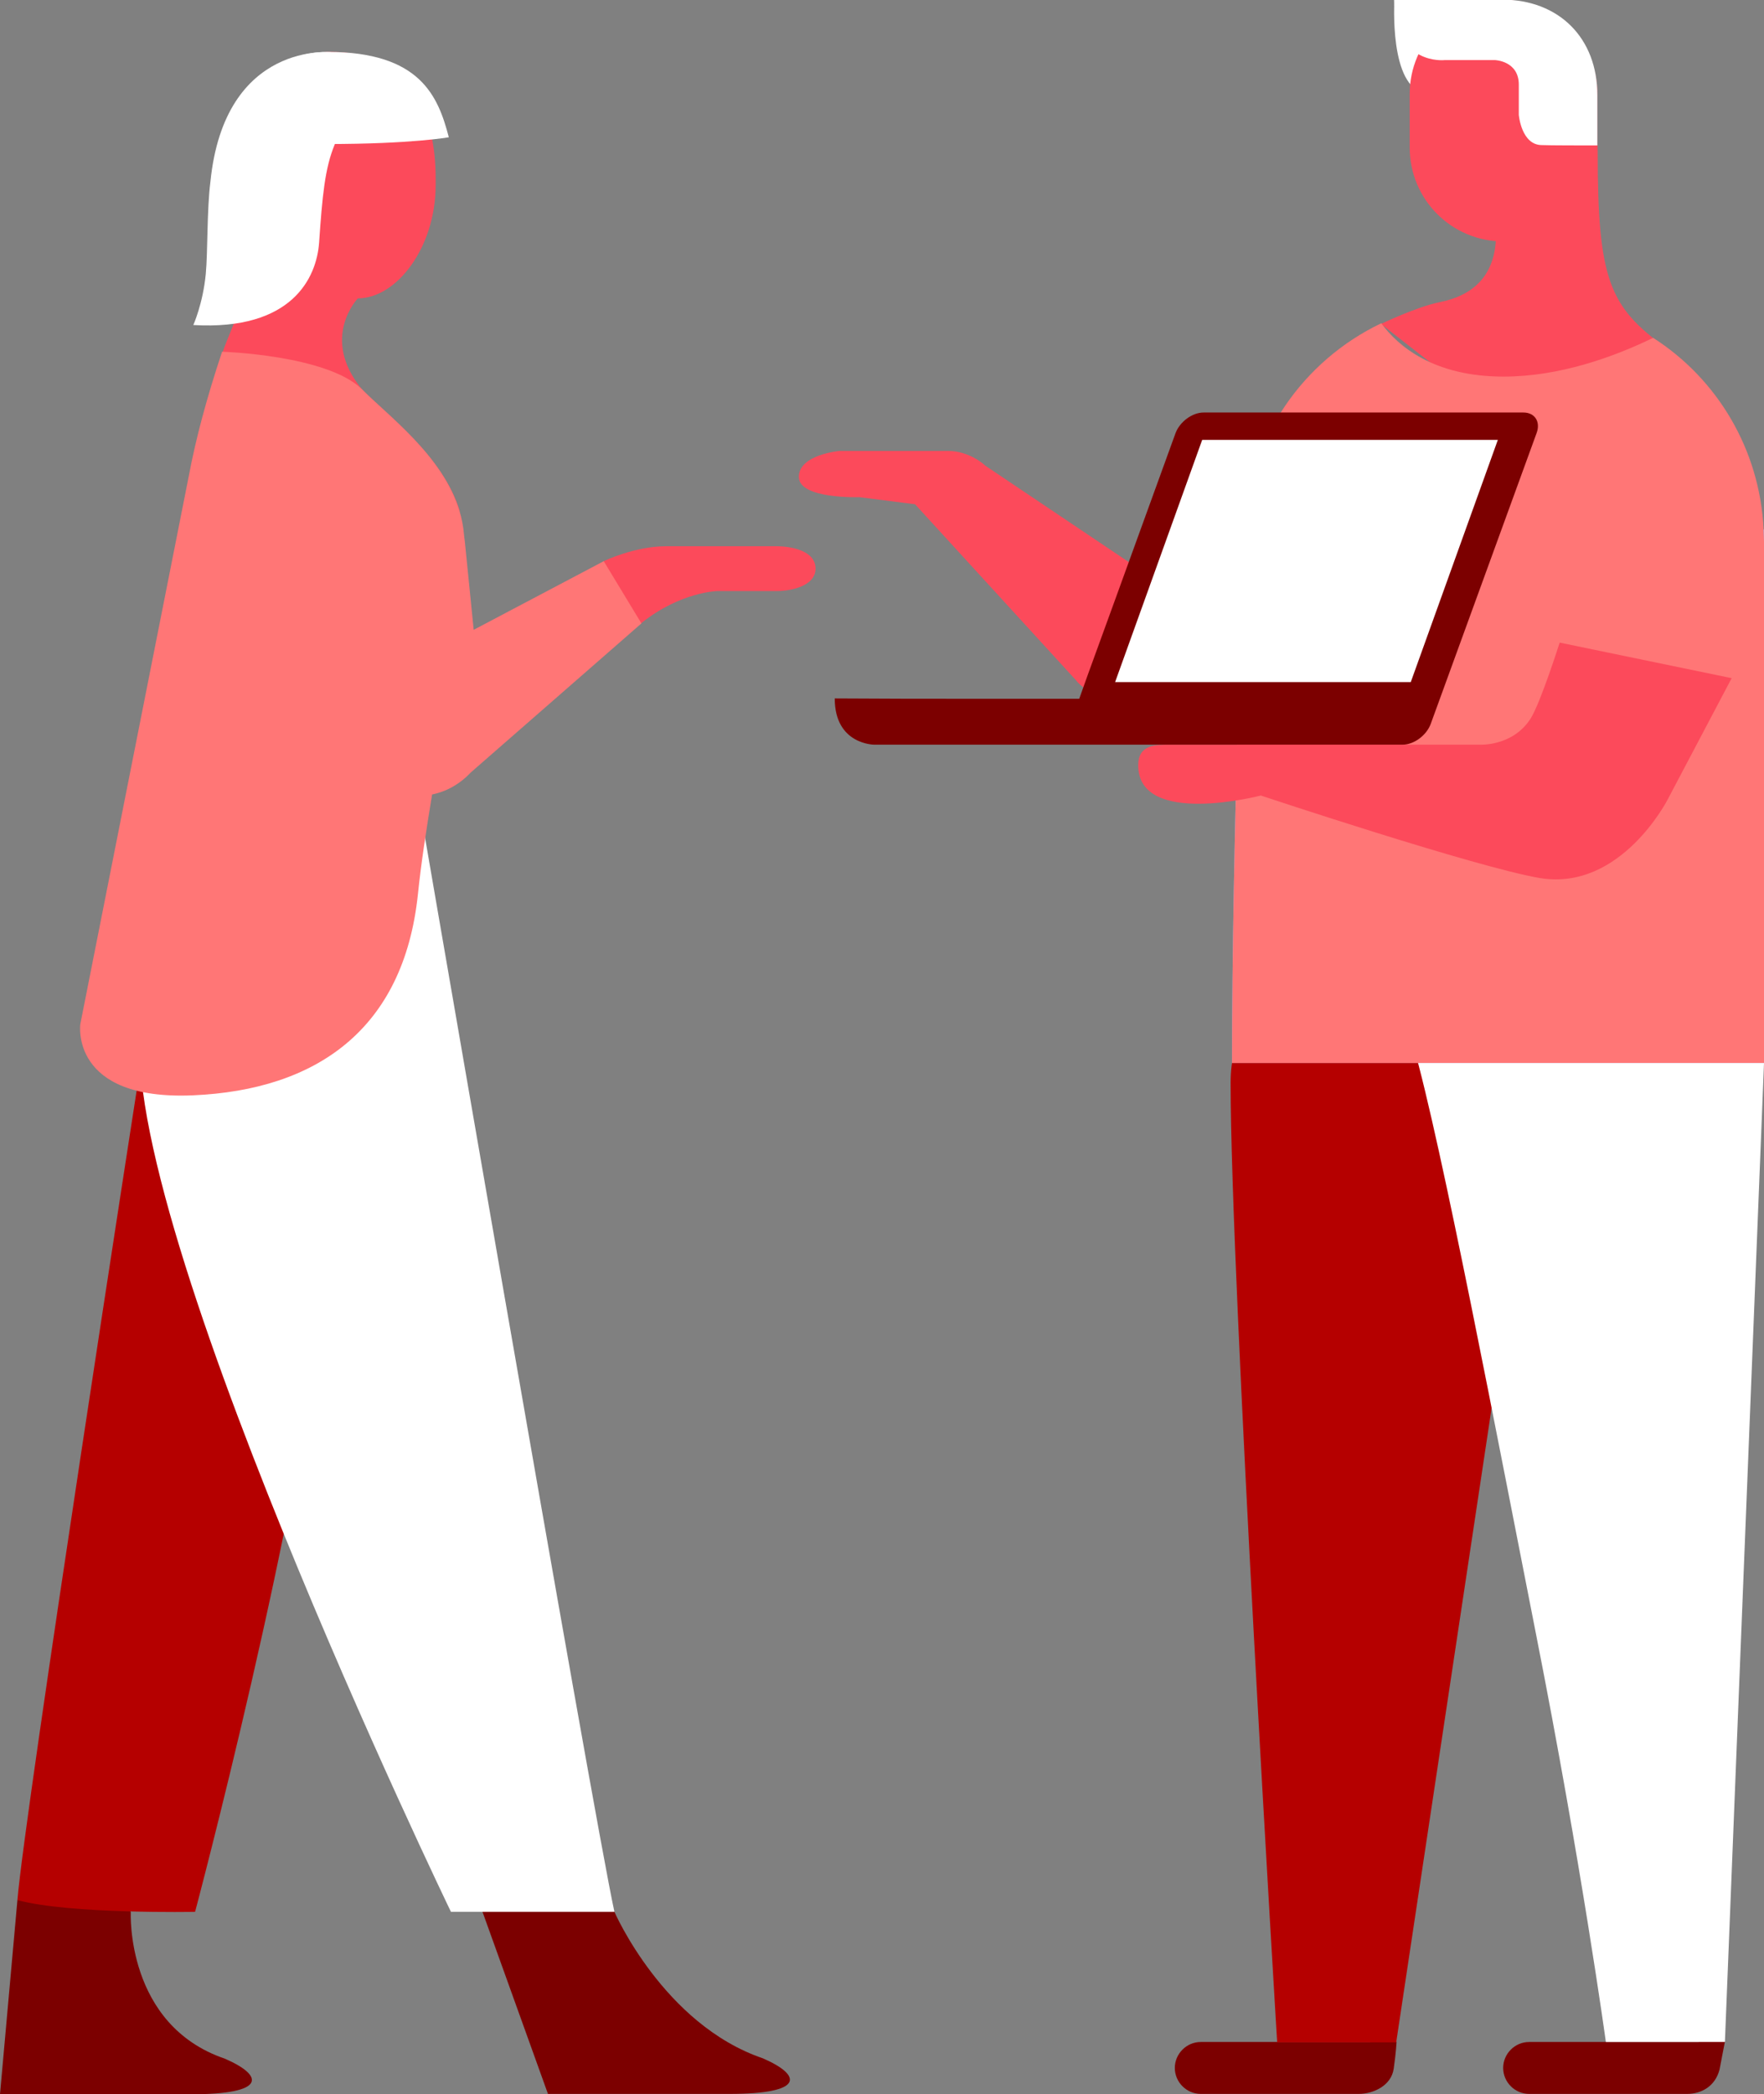 <svg width="567" height="673" viewBox="0 0 567 673" fill="none" xmlns="http://www.w3.org/2000/svg">
<rect x="0" y="0" width="567" height="673" fill="#808080" stroke="none"/>
<g clip-path="url(#clip0)">
<path d="M480.877 75.082C480.877 88.567 473.567 94.967 462.602 97.138C455.291 98.624 443.869 104.109 443.869 104.109L496.983 145.479L534.676 138.393C534.676 138.393 553.751 124.794 535.361 111.652C517.314 98.624 513.545 89.824 513.545 48.911C513.431 7.885 480.877 75.082 480.877 75.082Z" fill="#FC4A5B"/>
<path d="M448.209 0C448.209 0 446.381 28.342 458.26 29.942C470.139 31.541 467.626 11.771 467.626 11.771L448.209 0Z" fill="white"/>
<path d="M513.43 47.427C513.43 64.112 499.951 77.597 483.275 77.597C466.598 77.597 453.12 64.112 453.12 47.427V30.17C453.12 13.485 466.598 0 483.275 0C499.951 0 513.43 13.485 513.43 30.17V47.427Z" fill="#FC4A5B"/>
<path d="M513.43 46.74C513.43 46.626 513.43 46.626 513.43 46.511V30.512C513.43 12.227 501.094 -0.115 482.818 -0.115C458.375 -0.115 448.095 -0.115 448.095 -0.115C448.095 21.141 464.314 19.312 464.314 19.312H480.534C480.534 19.312 488.187 19.541 488.187 27.198C488.187 34.855 488.187 36.912 488.187 36.912C488.187 36.912 488.986 46.626 495.611 46.626C498.01 46.74 509.546 46.74 513.43 46.74Z" fill="white"/>
<path d="M440.442 656.2H426.85H410.63H385.958C381.389 656.2 377.62 659.972 377.62 664.543C377.62 669.114 381.389 672.885 385.958 672.885H436.787C441.242 672.885 447.182 670.371 447.981 664.771C448.781 659.172 448.895 656.086 448.895 656.086H440.442V656.2Z" fill="#7C0000"/>
<path d="M545.983 656.2H532.391H516.171H491.499C486.93 656.2 483.161 659.972 483.161 664.543C483.161 669.114 486.93 672.885 491.499 672.885H542.328C546.783 672.885 551.352 670.485 552.723 665L554.436 656.086H545.983V656.2Z" fill="#7C0000"/>
<path d="M510.346 363.641L483.047 428.552L448.78 656.314H410.516C410.516 656.314 395.553 410.724 395.553 347.984C395.553 284.444 510.346 363.641 510.346 363.641Z" fill="#B50000"/>
<path d="M567.001 341.584L554.436 656.199H516.172C516.172 656.199 508.404 599.516 493.67 524.891C481.905 465.236 463.172 366.726 454.263 335.984C436.901 275.644 567.001 341.584 567.001 341.584Z" fill="white"/>
<path d="M567 341.585H396.009C396.009 271.874 399.778 170.164 399.778 170.164H567V341.585Z" fill="#84BBFF"/>
<path d="M566.885 170.164C565.629 144.336 551.922 121.709 531.362 108.566C518.684 114.738 501.208 121.023 483.275 121.023C460.659 121.023 449.236 111.081 443.982 103.881C418.853 115.88 401.263 140.794 399.778 170.164C399.778 170.164 396.009 271.874 396.009 341.585H567V236.789V174.049L566.885 170.164Z" fill="#FF7676"/>
<path d="M501.322 206.504L556.606 217.932L536.046 256.902C536.046 256.902 520.969 286.501 494.926 282.158C474.594 278.729 405.261 255.645 405.261 255.645C405.261 255.645 365.854 265.93 365.854 245.931C365.854 239.303 371.337 239.303 375.906 239.303C380.475 239.303 475.508 239.303 475.508 239.303C475.508 239.303 486.131 239.988 491.956 230.96C495.154 225.932 501.322 206.504 501.322 206.504Z" fill="#FC4A5B"/>
<path d="M304.746 144.906H269.908C269.908 144.906 256.772 146.049 256.772 153.249C256.772 160.448 276.19 159.763 276.19 159.763L294.123 162.048L345.866 218.617C345.866 218.617 357.288 234.845 396.923 221.932C436.559 209.018 416.341 172.791 416.341 172.791L364.256 181.59L316.625 149.592C316.625 149.477 311.599 144.906 304.746 144.906Z" fill="#FC4A5B"/>
<path d="M314.227 224.561C325.992 224.561 337.186 224.561 346.895 224.561L349.75 216.561L358.317 193.019L377.849 139.193C379.219 135.536 383.217 132.564 386.872 132.564H406.861H489.673C493.328 132.564 495.269 135.536 493.899 139.193L459.861 232.675C458.49 236.331 454.492 239.303 450.837 239.303H401.493H377.735H363.914H348.037H316.626H314.227H311.486H280.988C280.988 239.303 268.31 239.303 268.31 224.446C286.471 224.561 295.38 224.561 314.227 224.561Z" fill="#7C0000"/>
<path d="M481.448 141.363L453.464 219.189H358.431L386.415 141.363H481.448Z" fill="white"/>
<path d="M42.034 614.489C42.034 614.489 40.321 650.716 72.303 661.573C84.867 667.058 85.781 673.001 61.452 673.001C37.122 673.001 0 673.001 0 673.001L5.597 610.603C5.597 610.603 31.297 592.433 42.034 614.489Z" fill="#7C0000"/>
<path d="M44.889 344.214C44.889 344.214 7.881 582.376 5.597 610.603C22.387 615.174 62.708 614.374 62.708 614.374C62.708 614.374 97.089 485.237 104.742 410.611C112.395 335.986 86.695 297.816 44.889 344.214Z" fill="#B50000"/>
<path d="M78.584 57.827C78.584 32.913 86.466 16.686 106.569 16.686C132.383 16.686 140.036 37.256 140.036 57.37V59.427C140.036 79.54 127.471 95.882 115.021 95.882C115.021 95.882 102.799 108.567 116.278 125.024C124.387 133.481 142.435 146.509 147.803 164.336C103.256 164.336 65.906 175.65 57.567 186.735C57.567 165.022 61.794 142.28 71.617 113.024C74.244 105.139 82.468 90.282 80.412 74.74C79.27 67.312 78.584 57.827 78.584 57.827Z" fill="#FC4A5B"/>
<path d="M197.49 614.376C197.49 614.376 213.253 650.603 245.235 661.459C257.8 666.945 258.714 672.887 234.384 672.887C210.055 672.887 176.131 672.887 176.131 672.887L150.773 602.376C150.773 602.376 186.868 592.434 197.49 614.376Z" fill="#7C0000"/>
<path d="M131.47 239.304C131.47 239.304 190.637 583.061 197.491 614.374C173.847 614.374 144.948 614.374 144.948 614.374C144.948 614.374 33.581 383.87 45.803 325.929C58.025 267.989 123.018 191.878 131.47 239.304Z" fill="white"/>
<path d="M105.314 16.686C135.126 16.686 140.837 30.971 144.264 44.113C144.264 44.113 132.27 46.284 105.085 46.284C105.085 58.855 99.146 77.94 80.984 77.94C80.984 76.912 80.87 75.883 80.756 74.74C79.728 67.426 79.043 57.827 79.043 57.827C78.928 33.028 85.211 16.686 105.314 16.686Z" fill="white"/>
<path d="M106.912 16.8C106.912 16.8 72.188 12.8 67.619 58.512C66.477 67.655 66.82 80.797 66.135 88.111C65.221 97.596 62.137 104.453 62.137 104.453C93.891 106.282 101.772 89.254 102.571 77.94C103.599 63.083 104.399 54.055 107.597 46.398C113.308 32.799 106.912 16.8 106.912 16.8Z" fill="white"/>
<path d="M194.065 180.335C194.065 180.335 203.888 175.535 214.168 175.535C224.448 175.535 245.807 175.535 249.462 175.535C254.488 175.535 262.141 177.021 262.141 182.735C262.141 188.449 253.917 189.935 249.805 189.935C245.693 189.935 230.616 189.935 230.616 189.935C230.616 189.935 218.737 190.163 206.172 200.22C190.752 212.676 176.589 196.563 194.065 180.335Z" fill="#FC4A5B"/>
<path d="M206.171 200.336L194.063 180.337L152.258 202.393L149.402 173.937C149.288 173.366 149.288 172.794 149.174 172.109C148.945 169.137 148.374 166.395 147.689 164.223C142.321 146.281 124.273 133.253 116.164 124.911C104.741 114.054 71.388 113.025 71.388 113.025C66.477 127.768 62.936 140.91 60.652 153.138L25.814 329.13C25.814 329.13 22.387 353.701 62.022 351.987C101.657 350.272 129.756 330.845 134.325 287.418C135.353 277.361 137.066 266.39 138.894 255.305C143.463 254.391 147.803 251.991 151.344 248.22L206.171 200.336Z" fill="#FF7676"/>
</g>
<defs>
<clipPath id="clip0">
<rect width="567" height="673" fill="white"/>
</clipPath>
</defs>
</svg>
